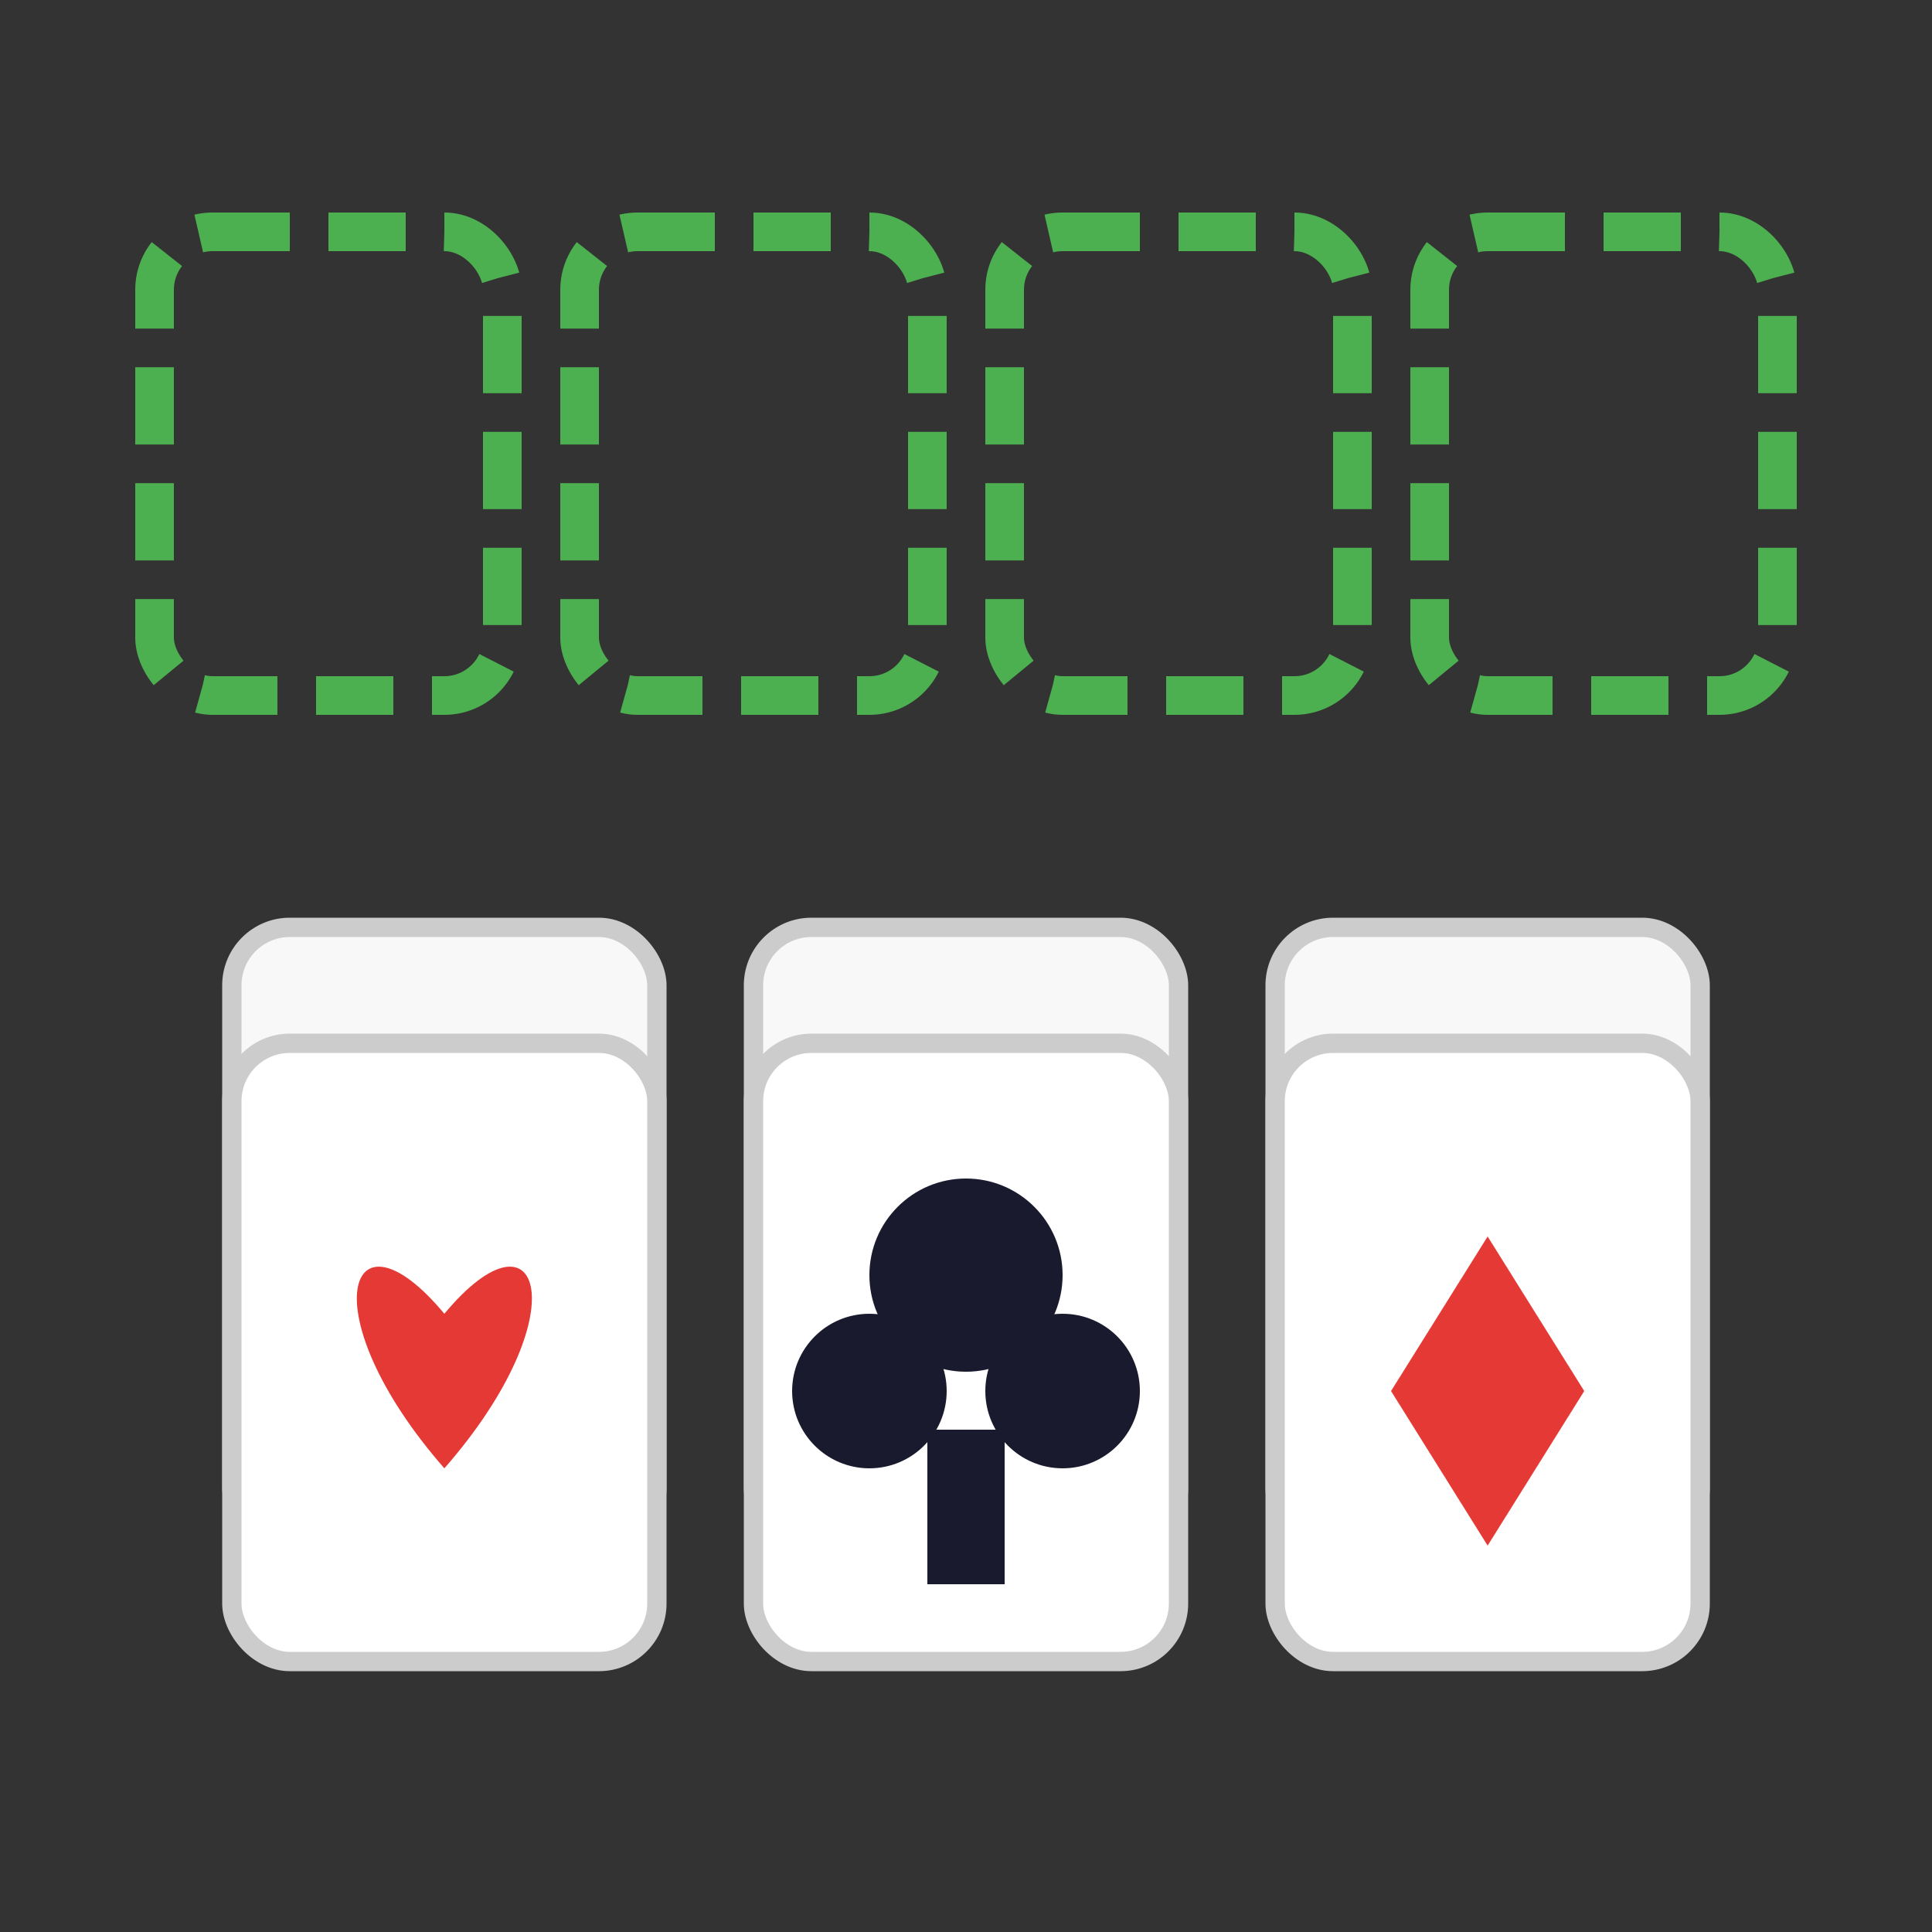 <svg xmlns="http://www.w3.org/2000/svg" viewBox="0 0 100 100">
  <rect x="0" y="0" width="100" height="100" fill="#333333" stroke="none"/>
  <!-- Four free cells at top -->
  <rect x="8" y="12" width="18" height="24" rx="3" fill="none" stroke="#4caf50" stroke-width="2" stroke-dasharray="4 2"/>
  <rect x="30" y="12" width="18" height="24" rx="3" fill="none" stroke="#4caf50" stroke-width="2" stroke-dasharray="4 2"/>
  <rect x="52" y="12" width="18" height="24" rx="3" fill="none" stroke="#4caf50" stroke-width="2" stroke-dasharray="4 2"/>
  <rect x="74" y="12" width="18" height="24" rx="3" fill="none" stroke="#4caf50" stroke-width="2" stroke-dasharray="4 2"/>
  
  <!-- Cards in tableau - cascading -->
  <rect x="12" y="48" width="22" height="32" rx="3" fill="#f8f8f8" stroke="#ccc" stroke-width="1"/>
  <rect x="12" y="54" width="22" height="32" rx="3" fill="#fff" stroke="#ccc" stroke-width="1"/>
  <!-- Heart on card -->
  <path d="M23 68 C18 62, 16 68, 23 76 C30 68, 28 62, 23 68" fill="#e53935"/>
  
  <rect x="39" y="48" width="22" height="32" rx="3" fill="#f8f8f8" stroke="#ccc" stroke-width="1"/>
  <rect x="39" y="54" width="22" height="32" rx="3" fill="#fff" stroke="#ccc" stroke-width="1"/>
  <!-- Club on card -->
  <circle cx="50" cy="66" r="5" fill="#1a1a2e"/>
  <circle cx="45" cy="72" r="4" fill="#1a1a2e"/>
  <circle cx="55" cy="72" r="4" fill="#1a1a2e"/>
  <rect x="48" y="74" width="4" height="8" fill="#1a1a2e"/>
  
  <rect x="66" y="48" width="22" height="32" rx="3" fill="#f8f8f8" stroke="#ccc" stroke-width="1"/>
  <rect x="66" y="54" width="22" height="32" rx="3" fill="#fff" stroke="#ccc" stroke-width="1"/>
  <!-- Diamond on card -->
  <path d="M77 64 L82 72 L77 80 L72 72 Z" fill="#e53935"/>
</svg>
